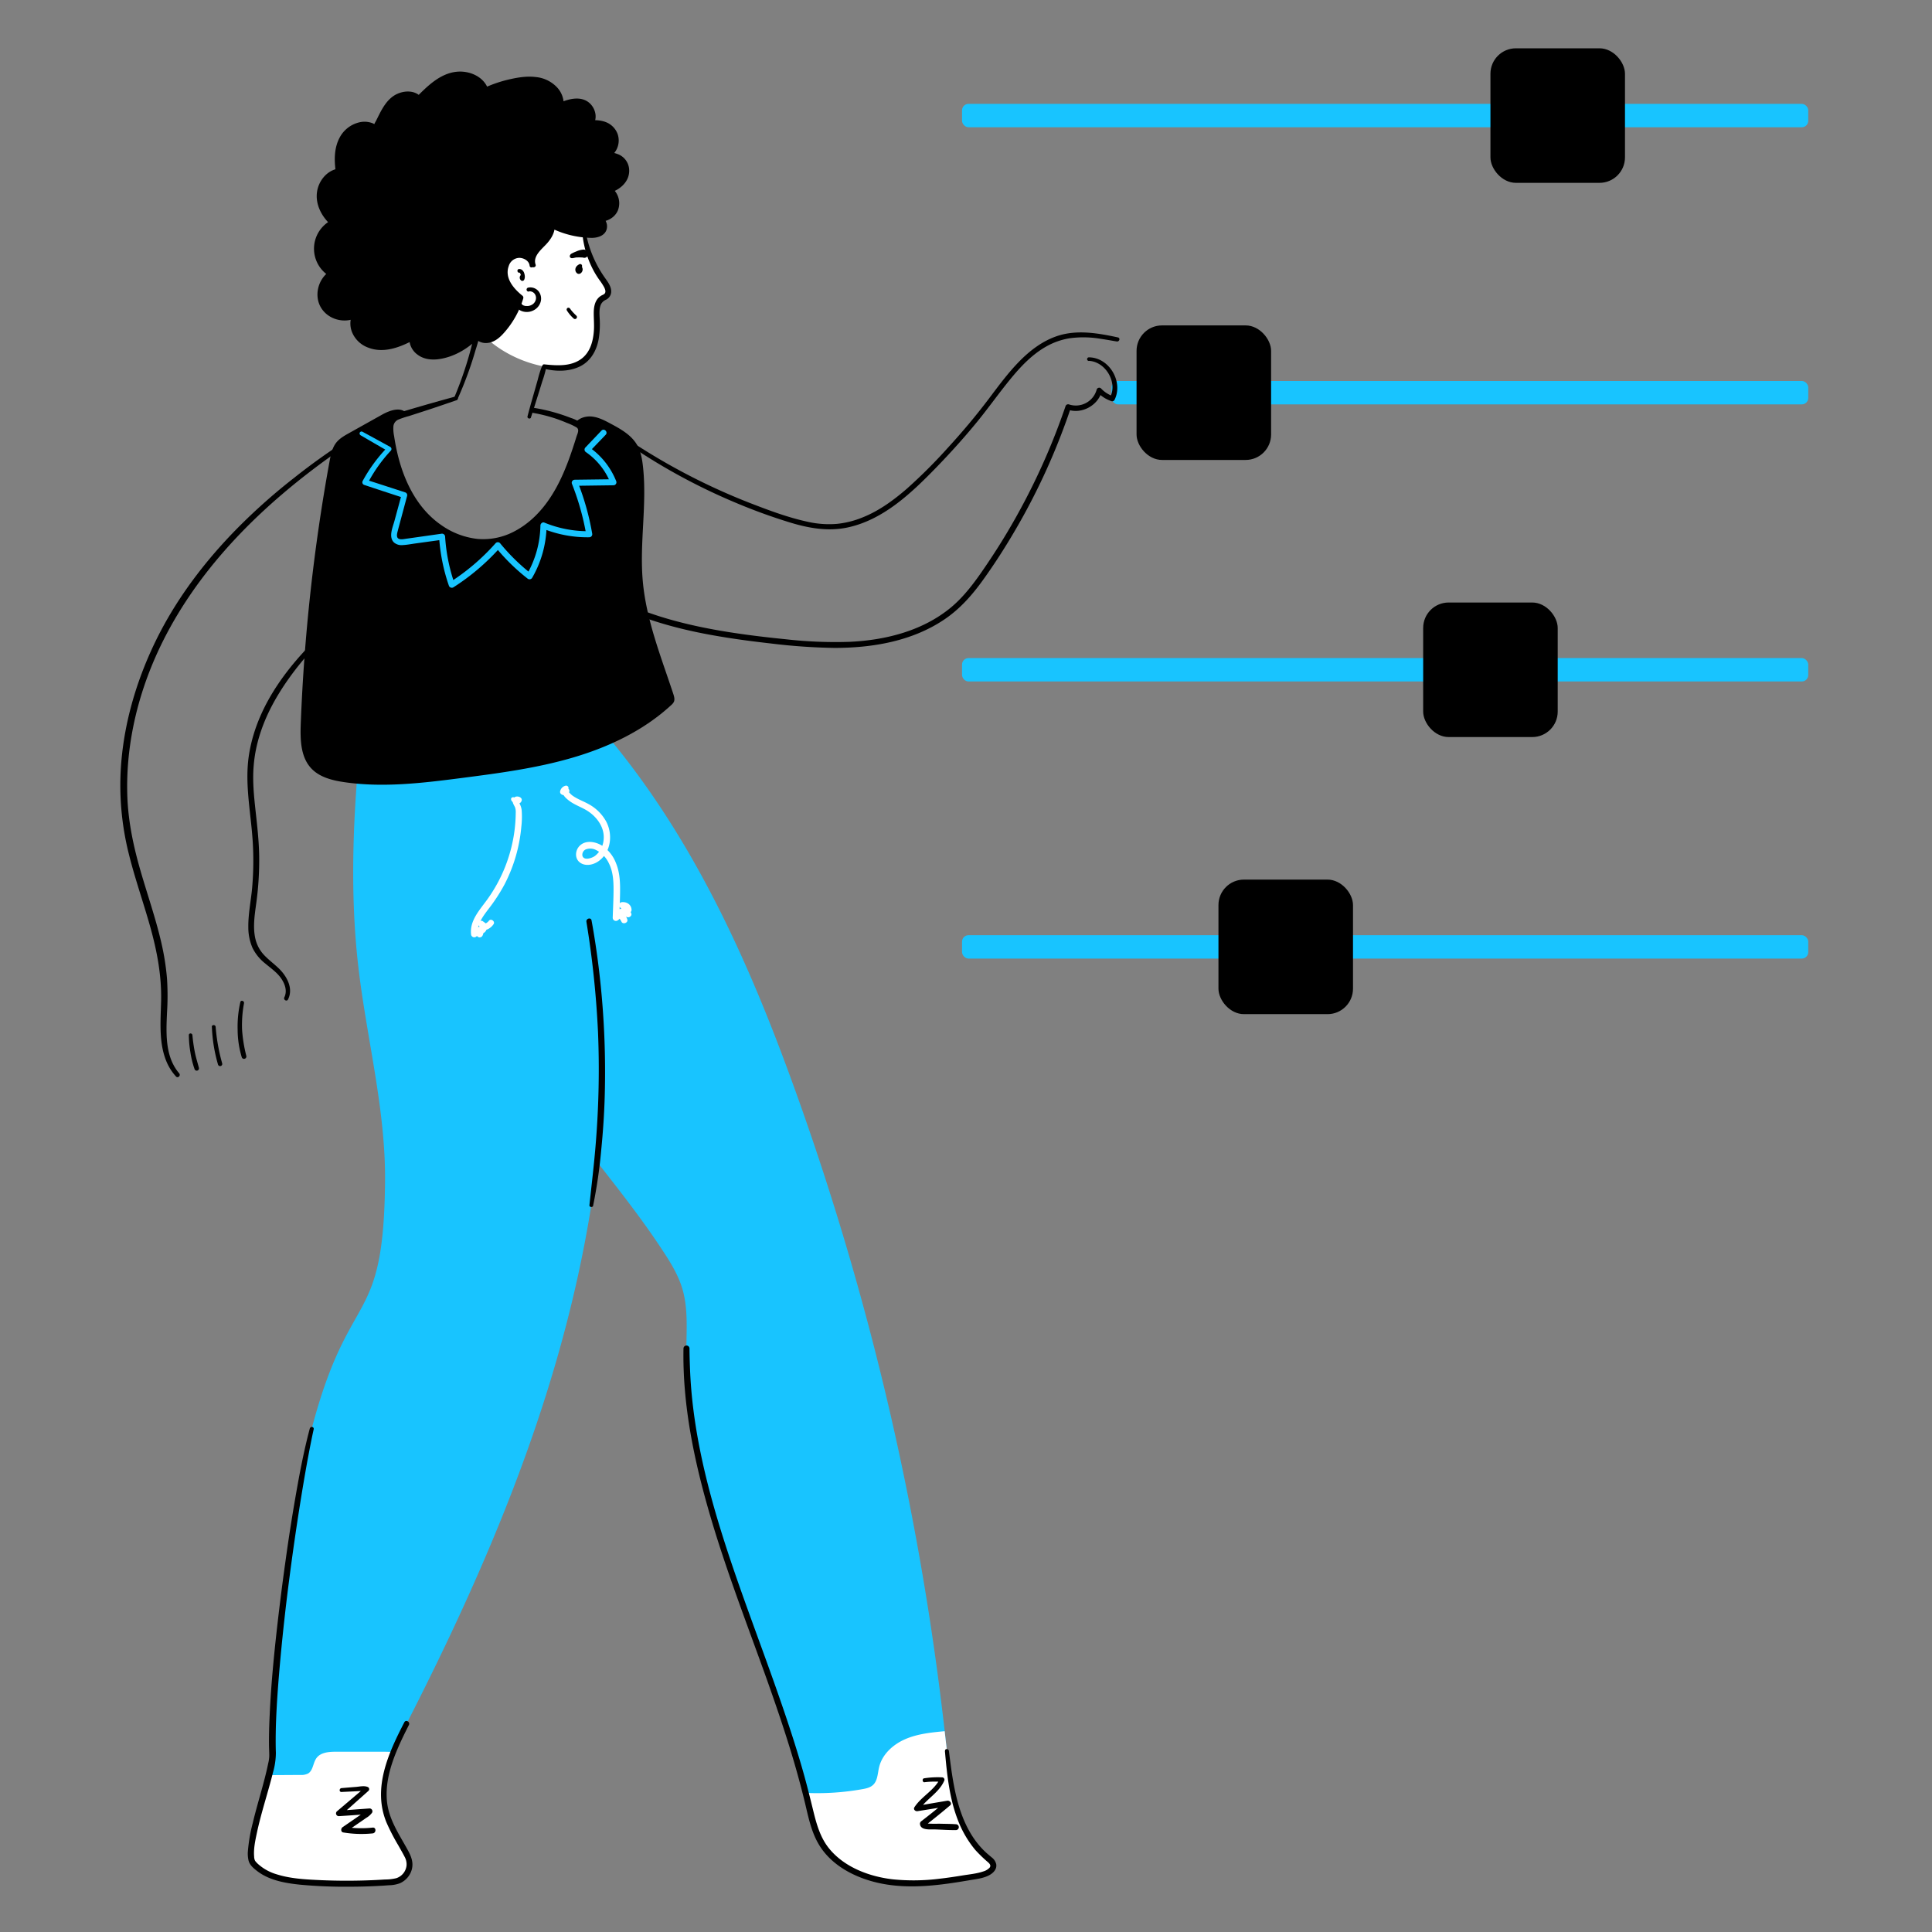 <?xml version="1.0" ?><svg viewBox="0 0 1000 1000" xmlns="http://www.w3.org/2000/svg"><rect x="0" y="0" width="1000" height="1000" fill="#808080" stroke="none"/><rect fill="#18c4ff" height="12.11" rx="3.35" width="360.63" x="575.33" y="197.19"/><rect height="69.64" rx="13.18" width="69.64" x="588.28" y="168.43"/><path d="m305.45 370.65c50.81 56.47 81.62 125.35 106.44 194.52a1466.63 1466.63 0 0 1 78.22 341.21c2.12 20 4.88 42.15 21.42 55.65a6.85 6.85 0 0 1 2.45 2.79c1.1 3.28-3.72 5.42-7.45 6.08-14.51 2.53-29.3 5.07-44 3.49s-29.47-8-36.82-19.55c-4-6.24-5.51-13.47-7.18-20.51-18.95-79.55-63.86-155-63.26-236.39.08-10.46.89-21.11-2.18-31.18-2.1-6.87-5.94-13.2-10-19.33-19.71-30.11-44.53-57.27-64.78-87.08-37.17-54.75-58.31-118.25-60.72-182.41" fill="#18c4ff"/><path d="m514 964.82a6.85 6.85 0 0 0 -2.45-2.79c-16.54-13.5-19.3-35.61-21.42-55.65-.36-3.44-.78-6.88-1.17-10.32-6.89.65-13.9 1.34-20.27 4.07s-12.12 7.87-13.69 14.67c-.75 3.17-.72 6.86-3.11 9.08-1.48 1.39-3.59 1.85-5.59 2.2a132.53 132.53 0 0 1 -29.3 1.92q.81 3.16 1.58 6.33c1.67 7 3.21 14.27 7.18 20.51 7.35 11.56 22.15 18 36.82 19.55s29.46-1 44-3.49c3.68-.66 8.5-2.8 7.42-6.08z" fill="#fff"/><path d="m273.83 559.83c-13.54-21.62-25.9-43.94-35.39-67.67a347.1 347.1 0 0 1 -20.44-72.43q-1.68-10.26-2.71-20.63c-.7-7-1.05-14.1-1.52-21.16-.14-2-3.13-2-3.11 0 .11 12.59 1.66 25.26 3.55 37.7a346.68 346.68 0 0 0 7.79 37.18 354.44 354.44 0 0 0 27.36 71 280.85 280.85 0 0 0 22.7 37.06c.75 1 2.46.11 1.75-1z"/><path d="m489.09 906.38c1.08 12.09 2.29 24.43 6.76 35.82a54.27 54.27 0 0 0 9 15.37 72.4 72.4 0 0 0 6.61 6.38c.86.78 1.58 1.68.77 2.73a7.19 7.19 0 0 1 -3.38 2c-3.4 1.16-7.17 1.48-10.7 2.06-3.95.65-7.92 1.24-11.9 1.69a107.23 107.23 0 0 1 -24.09.31c-12.21-1.4-25.23-6.27-33.12-16.1-4.4-5.47-6.35-12.27-8-19-1.73-7.09-3.49-14.16-5.49-21.18-4-14-8.62-27.78-13.43-41.5-9.64-27.49-20.26-54.65-28.89-82.48-8.45-27.27-15-55.35-16.08-84-.14-3.54-.25-7.07-.27-10.6a1.56 1.56 0 0 0 -3.11 0c-.57 29.31 5.59 58.55 13.79 86.55 8.41 28.73 19.27 56.64 29.34 84.81 5 14.09 9.84 28.27 14.05 42.63q3.12 10.64 5.73 21.42c1.72 7.18 3.18 14.57 6.91 21 6.47 11.25 19 17.64 31.25 20.35 15.62 3.44 31.79 1.17 47.34-1.5 3.32-.56 6.76-.91 9.78-2.5 2.13-1.13 4.13-3.12 3.68-5.74a6.18 6.18 0 0 0 -2.34-3.52c-1.29-1.09-2.6-2.15-3.81-3.34a43.93 43.93 0 0 1 -5.94-7.25c-6.9-10.49-9.5-23.25-11.23-35.5-.42-3-.8-6-1.17-9-.16-1.27-2.15-1.32-2 0z"/><path d="m185.9 390.06c-3.31 36.48-4.64 73.31-.5 109.7 4.26 37.38 14.27 74.26 13.9 111.88-.74 76.73-18.37 53.52-37.93 127.72-9.34 35.44-22 132.35-20.35 169 .37 8.37-15.56 49.75-10.05 56.06 6 6.84 15.71 8.72 24.74 9.59a289.56 289.56 0 0 0 47.73.09 9.25 9.25 0 0 0 7.5-13.38c-3.88-7.6-9.11-14.76-11.24-23-4-15.44 3.47-31.29 10.73-45.5 43.8-85.68 80.55-173.31 95.62-268.36a452.13 452.13 0 0 0 -35.61-258.07" fill="#18c4ff"/><path d="m203.44 974.06a9.25 9.25 0 0 0 7.5-13.38c-3.88-7.6-9.11-14.76-11.24-23-2.66-10.29-.22-20.76 3.84-30.81-2-.16-4.08-.17-6.1-.18h-23.38c-3.76 0-8.11.28-10.29 3.34-1.78 2.49-1.68 6.36-4.31 7.93a7.83 7.83 0 0 1 -4 .75l-16.36.1c-4 15.39-12.33 40.78-8.12 45.62 6 6.84 15.72 8.72 24.75 9.59a289.56 289.56 0 0 0 47.71.04z" fill="#fff"/><path d="m307 624.06a261.41 261.41 0 0 0 4.18-28.7c.95-9.59 1.6-19.21 1.85-28.85a443.6 443.6 0 0 0 -2.24-57.74c-1.13-10.84-2.64-21.64-4.61-32.37-.32-1.74-2.92-1-2.65.73a499 499 0 0 1 6 57.08 471.83 471.83 0 0 1 -1.16 57.52c-.84 10.72-2.16 21.38-3.28 32.07-.11 1.09 1.69 1.33 1.92.26z"/><path d="m160.43 739.1c-2.61 9.73-4.61 19.63-6.4 29.55q-3.53 19.59-6.25 39.32-2.94 20.91-5.19 41.92c-1.32 12.55-2.44 25.13-3 37.74-.24 5-.39 10-.36 15 0 2 .14 4 .14 6a17.27 17.27 0 0 1 -.55 4.09c-2.13 10.41-5.55 20.54-8 30.89a84.47 84.47 0 0 0 -2.51 14.56 15.42 15.42 0 0 0 .38 5c.65 2.31 2.65 3.93 4.49 5.34 6.29 4.8 14.48 6.2 22.16 7a249.68 249.68 0 0 0 25.66 1.05q6.86 0 13.71-.35c2.22-.11 4.44-.24 6.66-.41a17 17 0 0 0 5.53-1 10.94 10.94 0 0 0 6.24-7.13c1-3.79-.37-7-2.18-10.27-4.34-7.89-9.66-15.58-10.64-24.78-1-9.4 1.78-18.75 5.42-27.33 1.79-4.23 3.83-8.34 5.9-12.44.79-1.57-1.56-3-2.37-1.38-8.21 15.9-16.6 34.08-9.2 51.91a106.52 106.52 0 0 0 6.09 11.77c1.12 2 2.24 3.91 3.27 5.92a8.08 8.08 0 0 1 1 4.54 7.79 7.79 0 0 1 -5.26 6.52 24.69 24.69 0 0 1 -5.88.69q-3.25.21-6.51.35c-8.85.38-17.73.37-26.59 0-7.73-.36-15.76-.71-23.17-3.09a24.63 24.63 0 0 1 -9.74-5.53c-.36-.35-.7-.71-1-1.08s0 .06-.11-.14a2.38 2.38 0 0 1 -.18-.3c-.19-.39 0 0-.09-.18s-.17-.54-.24-.82-.07-.35-.1-.52a1.48 1.48 0 0 1 0-.3c-.39-4.11.52-8.36 1.37-12.36 2.25-10.63 5.77-20.94 8.38-31.48a36.87 36.87 0 0 0 1.48-10.15c-.16-4.53-.1-9.07 0-13.59.37-11.82 1.3-23.63 2.38-35.4q1.89-20.46 4.55-40.86 2.56-19.87 5.72-39.67c1.72-10.72 3.55-21.44 5.69-32.08q.6-3 1.27-6a1 1 0 0 0 -1.88-.52z"/><path d="m348.49 359.15c-6.36-19.26-14.06-38.4-15.81-58.61-1.71-19.72 2.32-39.65.09-59.31-.44-3.87-1.15-7.8-3.14-11.14-3-5-8.31-8-13.41-10.72-3.11-1.67-6.31-3.38-9.82-3.76-3.28-.34-6.9.77-8.77 3.42l.32.14a5 5 0 0 1 2.73 2.23 5 5 0 0 1 -.23 3.43c-3.78 12.21-7.87 24.55-15.14 35.06s-18.31 19.11-30.96 20.62c-14.09 1.66-28.21-5.83-37.11-16.87s-13.19-25.17-15.06-39.23c-.31-2.39-.49-5.07 1-7 1.16-1.46 3.05-2.09 4.84-2.64l2.61-.8h-.17c-2.89-3.6-8.63-1.62-12.66.63l-17.19 9.61c-2.36 1.32-4.78 2.69-6.49 4.8-2.19 2.72-2.91 6.32-3.54 9.76a959.19 959.19 0 0 0 -14.9 135.64c-.31 8.16-.19 17.24 5.36 23.23 4.25 4.6 10.76 6.26 17 7.18 20.3 3 41 .45 61.32-2.18 19.24-2.49 38.56-5.05 57.18-10.52s36.64-14 50.88-27.17a5.65 5.65 0 0 0 1.38-1.67c.56-1.28.13-2.78-.31-4.13z"/><path d="m302.5 121.8a54.1 54.1 0 0 0 9.9 23.58c1.73 2.34 3.61 5.79 1.49 7.77a14.25 14.25 0 0 1 -2.14 1.28c-3 1.92-3.08 6.25-2.9 9.85.4 7.66-.14 16.27-5.74 21.52s-14 5.28-21.41 3.9c-20.37-3.78-39.68-18.19-44.54-38.33-2.28-9.43-1.33-19.42 1.43-28.72 2-6.92 5.21-13.72 10.47-18.68 9.48-8.93 24.52-10.14 36.64-5.34 8.29 3.28 16.28 14.26 16.8 23.17" fill="#fff"/><path d="m238.1 151.11c-1.79-8.69-.86-17.77 1.43-26.28 2-7.43 5.18-14.92 11-20.18 5.17-4.67 12.13-7 19-7.27 6.71-.27 14.28 1 19.82 5 6.09 4.39 11.05 11.9 12 19.41.17 1.38 2.24 1.48 2.23 0-.07-7.43-4.62-14.76-9.93-19.67-5.64-5.22-13.21-7.39-20.77-7.73s-15.39 1.45-21.61 5.83c-6.84 4.82-11 12.27-13.55 20.07-3.34 10.12-4.3 21-1.54 31.33.32 1.22 2.13.7 1.88-.52z"/><path d="m301.53 121.8a51 51 0 0 0 6.06 18.93q1.17 2.06 2.52 4a31.63 31.63 0 0 1 2.57 3.9c.45.9 1.06 2.32.35 3.25-.47.61-1.4.84-2 1.25a7 7 0 0 0 -1.52 1.29c-1.83 2.13-2.19 5.07-2.19 7.77s.25 5.66.1 8.51c-.31 5.54-1.79 11.5-6.46 15-5.48 4.1-12.82 3.56-19.23 2.89-1.27-.14-1.49 1.88-.3 2.19 6 1.56 12.82 1.67 18.51-1s8.82-8.19 9.91-14.15a46.83 46.83 0 0 0 .61-9.46c-.08-2.72-.54-5.7.46-8.31a5 5 0 0 1 2.72-2.71 4.78 4.78 0 0 0 2.67-3.63c.37-3-1.72-5.62-3.34-7.92a58.78 58.78 0 0 1 -9.5-22c-.21-1.06-2.05-.84-1.91.26z"/><path d="m299.85 136.79-.42.22a4 4 0 0 0 -.59.43 2.93 2.93 0 0 0 -.75.93 2.68 2.68 0 0 0 -.24.67 2.33 2.33 0 0 0 -.06.53 3.31 3.31 0 0 0 .06.54 2.28 2.28 0 0 0 .72 1.24l.3.23a1.18 1.18 0 0 0 .54.17 1.45 1.45 0 0 0 .93-.17 3.21 3.21 0 0 0 .3-.21 2 2 0 0 0 .27-.24 2.66 2.66 0 0 0 .54-.92 2.09 2.09 0 0 0 .12-.74 2.42 2.42 0 0 0 -.06-.54 1.6 1.6 0 0 0 -.05-.21 1.62 1.62 0 0 0 -.39-.67l-.31-.24a1.55 1.55 0 0 0 -2.17.73 1.58 1.58 0 0 0 .08 1.36v.06l-.15-.36a1 1 0 0 1 .06.23l-.06-.4a1 1 0 0 1 0 .25l.05-.4a1.05 1.05 0 0 1 -.06.24l.15-.36a.72.72 0 0 1 -.12.21l.23-.3a1 1 0 0 1 -.17.18l.3-.23h-.06 1.47-.06l.3.23a1.45 1.45 0 0 1 -.18-.17l.23.29a1.13 1.13 0 0 1 -.12-.21l.14.34a2 2 0 0 1 -.11-.48v.37a1.8 1.8 0 0 1 0-.4v.36a1.62 1.62 0 0 1 .12-.43l-.13.3a6.61 6.61 0 0 1 .67-1.07l.1-.24a.65.65 0 0 0 0-.39.93.93 0 0 0 -.27-.57 1 1 0 0 0 -1.2-.16z"/><path d="m296 133.62h.22a.89.89 0 0 0 .28 0l.45-.1.76-.16a5.52 5.52 0 0 1 .71-.11c-.38 0 0 0 .07 0h.4a21.68 21.68 0 0 1 3 .08l-.55-.07c.37 0 .65.17 1.05.19l-.55-.07h.05l-.48-.2-.31-.24a2 2 0 0 0 3-.39 2.28 2.28 0 0 0 -.33-2.67 2.44 2.44 0 0 0 -1.92-.69 11.16 11.16 0 0 0 -2.49.53c-.37.13-.73.27-1.09.43l-.3.12.16-.07s-.19.08-.22.09l-.74.31-.95.46-.46.25a3.27 3.27 0 0 0 -.36.25c-.05.07-.11.13-.16.21s-.13.15 0 .07a1.07 1.07 0 0 0 -.24 1.16 1.06 1.06 0 0 0 .94.63z"/><path d="m268.73 141.09c.14 0 0 0-.07 0a.75.75 0 0 0 .15 0h-.08.12c.11 0-.18-.1 0 0l.11.06c.12.06 0 0 0 0a1.31 1.31 0 0 0 .12.11l.08.09c.08.07-.12-.19 0 0a1.76 1.76 0 0 1 .14.23.45.45 0 0 0 .06.12c0-.12-.07-.15 0-.08a.19.19 0 0 1 0 .07 2.47 2.47 0 0 1 .1.29 5.41 5.41 0 0 1 .12.58.59.59 0 0 1 0 .13s0 .18 0 .27v.32a.57.57 0 0 0 0 .13l-.06.26s-.09.22 0 .07 0 0 0 .06l1.44-.38q.2.18.12.09t.09.12s-.09-.18 0 0 0 0 0 0c0 .2 0 .25 0 .17a.22.22 0 0 1 0-.08s-.08.32 0 .12 0 .11-.05.11a.21.21 0 0 1 0-.06c0-.07 0 0-.1.12.12-.12-.24.16-.08.06a1.1 1.1 0 1 0 -1.11-1.9 1.76 1.76 0 0 0 -.61.66 1.88 1.88 0 0 0 .62 2.42 1.06 1.06 0 0 0 1.44-.38 3.65 3.65 0 0 0 .36-1.87 6.19 6.19 0 0 0 -.34-1.69 3.27 3.27 0 0 0 -1.15-1.63 2.24 2.24 0 0 0 -1.86-.35 1 1 0 0 0 .51 1.85z"/><path d="m275 137.57c-.15-4.21-5.88-6.58-9.51-4.46s-4.81 7.11-3.6 11.15 4.29 7.23 7.57 9.86a45.53 45.53 0 0 1 -9.63 17.08 14.49 14.49 0 0 1 -6.22 4.56c-2.48.77-5.55.18-7-2a36.43 36.43 0 0 1 -15.61 9.68c-3.76 1.15-7.9 1.65-11.56.21s-6.57-5.27-5.92-9.15c-4.18 2.26-8.6 4.29-13.32 4.89s-9.82-.39-13.37-3.56-5.07-8.75-2.78-12.93a12.29 12.29 0 0 1 -12.44-21.18 15 15 0 0 1 .93-26.36c-4.19-3.66-7.19-9-6.93-14.57s4.33-11 9.84-11.87c-.84-6-.81-12.41 2.28-17.58s10.1-8.36 15.42-5.53a1.86 1.86 0 0 0 1.12.33c.47-.09.76-.54 1-1 2.43-4.47 4.25-9.46 8-12.92s10.32-4.61 13.64-.75c5-5 10.22-10.24 17-12.12s15.45 1 17.38 7.77a63.71 63.71 0 0 1 16.18-5c5-.86 10.44-1.06 15.07 1.11s8.22 7.26 7.21 12.28c3.88-2 8.55-3.43 12.52-1.65s5.7 8.12 2.06 10.51c3.76-.16 7.88-.21 10.84 2.12a8 8 0 0 1 -3.66 14.1c3.9.12 8.38.53 10.66 3.7 1.92 2.66 1.46 6.57-.54 9.18a13.27 13.27 0 0 1 -8.45 4.6 7.45 7.45 0 1 1 -6 13.55c2.7 1.54 5.83 4.4 4.37 7.14-1 1.84-3.46 2.16-5.55 2.12a47.27 47.27 0 0 1 -21.63-5.83c1.89 3.75-1 8.06-3.81 11.18s-5.9 7.18-4.4 11.1"/><path d="m276 137.57a6.79 6.79 0 0 0 -5.58-6.22 7.93 7.93 0 0 0 -8.45 3.61 12 12 0 0 0 -1 10.4c1.44 4 4.4 7.1 7.62 9.74l-.35-1.34a44.68 44.68 0 0 1 -8 14.81c-1.67 2-3.54 4.22-6 5.37-2 .92-4.87 1-6.28-.92a1.54 1.54 0 0 0 -2.38-.31 34.74 34.74 0 0 1 -16.73 9.67c-3.11.73-6.73 1-9.64-.59-2.41-1.29-4.57-4-4.17-6.86a1.64 1.64 0 0 0 -2.37-1.82c-6 3.24-13 6.19-19.95 4.14a11.48 11.48 0 0 1 -7-5.32 8.82 8.82 0 0 1 -.35-8.2 1.64 1.64 0 0 0 -2.23-2.23 10.65 10.65 0 0 1 -10.78-18.36 1.67 1.67 0 0 0 0-2.84 13.31 13.31 0 0 1 .93-23.51 1.65 1.65 0 0 0 .34-2.59c-3.92-3.49-6.93-8.53-6.41-14 .46-4.66 3.9-8.93 8.59-9.72a1.71 1.71 0 0 0 1.16-2c-.64-4.71-.76-9.79 1.09-14.26a12.55 12.55 0 0 1 8.68-7.58 8.22 8.22 0 0 1 5.18.46c1.08.49 2.07 1 3.24.44a5.63 5.63 0 0 0 2.12-2.76c2.06-4 3.82-8.53 7.31-11.55 2.92-2.54 8.13-3.72 11-.53a1.7 1.7 0 0 0 2.39 0c4.93-5 10.57-10.87 17.85-12 5.29-.84 12 1.36 13.72 6.94a1.72 1.72 0 0 0 2.5 1c7-3.23 15.2-5.69 23-5.27a14.8 14.8 0 0 1 9.56 3.63c2.13 2 3.69 5 3.14 8a2 2 0 0 0 2.95 2.26c3.17-1.58 8.29-3.56 11.51-1 1.62 1.3 3.05 4.85 1 6.29-1.6 1.12-1.18 4 1.06 3.93 3.87-.15 9.23-.39 11.14 3.8a5.86 5.86 0 0 1 -4.55 8.17c-2.55.46-1.82 4.27.59 4.36 3.4.13 9.07.39 9.56 4.82.55 4.9-4.47 7.44-8.53 8.14a2.4 2.4 0 0 0 -1.74 2.3 2.46 2.46 0 0 0 1.74 2.29 5.07 5.07 0 1 1 -4.16 9.21c-2.69-1.43-5.05 2.55-2.4 4.1.95.55 4.54 2.74 3.36 4.18-.42.52-1.53.62-2.16.65a29.16 29.16 0 0 1 -4.28-.14 44.83 44.83 0 0 1 -17.36-5.32 2.34 2.34 0 0 0 -3.17 3.18c.76 1.65.09 3.53-.7 5a37.32 37.32 0 0 1 -3.42 5c-2.46 3.27-4.64 7.2-3.21 11.34.49 1.4 2.73.8 2.24-.62-1.55-4.46 3.38-8.1 5.94-11 3-3.39 5.2-7.71 3.16-12.17l-3.18 3.17a48.87 48.87 0 0 0 23.14 6.18c3.5 0 7.5-1.4 7.9-5.42.36-3.7-3-6.55-5.86-8.24l-2.4 4.1c4.89 2.62 11.61.61 13.87-4.59a10.16 10.16 0 0 0 -6-13.31v4.59c6.3-1.17 12.62-6 11.81-13.09a9.11 9.11 0 0 0 -5.27-7.16 22.1 22.1 0 0 0 -8.89-1.63l.59 4.36a10.21 10.21 0 0 0 7.62-13.44 10.53 10.53 0 0 0 -6.3-6.17c-2.87-1.07-6.08-1-9.09-.85l1.06 3.92c4.22-3 3.64-9 .23-12.45-4.56-4.61-11.86-2.51-16.88 0l2.95 2.26a12.76 12.76 0 0 0 -3.38-10.87 17.32 17.32 0 0 0 -11-5.26c-4.51-.56-9.09.19-13.48 1.18a67 67 0 0 0 -13.43 4.59l2.5 1c-2.08-6.88-9.72-10.2-16.49-9.5-8.51.88-15 7.31-20.75 13.1h2.41c-3.14-3.48-8.25-3.48-12.29-1.69-4.54 2-7.24 6.4-9.41 10.66-.58 1.15-1.14 2.3-1.72 3.45a10.18 10.18 0 0 0 -.84 1.6l-.18.32c.44-.16.51-.28.22-.37s-.76-.35-1-.45a11.6 11.6 0 0 0 -6.57-.49 15.53 15.53 0 0 0 -10.38 7.89c-3 5.57-2.87 12-2 18.13l1.17-2c-5.89 1-10.17 6.44-10.93 12.18-.87 6.49 2.55 12.82 7.29 17l.34-2.59a16.61 16.61 0 0 0 -.93 29.2v-2.78c-6.09 3.95-8.42 12.72-4.58 19s12.34 8.34 18.67 5l-2.23-2.23a12 12 0 0 0 -.12 10.52 14.25 14.25 0 0 0 7.93 7.28c8.09 3.23 16.69-.12 23.89-4l-2.38-1.83a10.12 10.12 0 0 0 4.11 9.48c3.15 2.43 7.22 2.9 11.07 2.37 7.8-1.07 15.22-5.43 20.62-11.06l-2.38-.31a7.69 7.69 0 0 0 7.55 2.91c3.27-.51 5.91-2.84 8-5.22a47.2 47.2 0 0 0 9.92-17.75 1.35 1.35 0 0 0 -.35-1.34c-4.56-3.65-9.46-9.19-7.15-15.48a5.87 5.87 0 0 1 5.56-4.17c2.32.07 5 1.57 5.23 4.07.12 1.15 1.87 1.2 1.83 0z"/><path d="m293.43 160.72a19.46 19.46 0 0 0 3.46 4.11 1 1 0 0 0 1.44 0 1 1 0 0 0 0-1.43c-.62-.58-1.22-1.17-1.79-1.8-.28-.31-.55-.62-.81-.95l-.19-.24c0 .05.09.12 0 0l-.1-.14q-.21-.27-.39-.54a1 1 0 0 0 -1.3-.34 1 1 0 0 0 -.34 1.3z"/><path d="m273.81 150.8a3.29 3.29 0 0 1 2.88 1.2 3.61 3.61 0 0 1 .62 3.18 4.13 4.13 0 0 1 -2.13 2.63 5.28 5.28 0 0 1 -1.76.57c.22 0-.15 0-.22 0a3.62 3.62 0 0 1 -.57 0 4 4 0 0 1 -.49 0c-.28 0 .18 0-.09 0l-.33-.06a5.7 5.7 0 0 1 -.55-.16s-.27-.11-.09 0l-.29-.15-.21-.13-.17-.12-.13-.13a2.18 2.18 0 0 1 -.21-.22c-.12-.13 0 0 0 0a2.13 2.13 0 0 1 -.16-.25c-.06-.09-.1-.18-.15-.27.07.15 0 0 0 0l-.06-.22c0-.05-.06-.38 0-.11a3 3 0 0 1 0-.6 1.55 1.55 0 0 0 -1.54-1.54 1.58 1.58 0 0 0 -1.54 1.54 5.19 5.19 0 0 0 3.29 5 7.53 7.53 0 0 0 6.16-.29 7.06 7.06 0 0 0 3.72-4.29 6.13 6.13 0 0 0 -1-5.58 5.5 5.5 0 0 0 -5.47-1.91 1 1 0 1 0 .54 2z"/><path d="m274.78 216.15c1.39-4.17 2.66-8.39 4-12.59l1.91-6.19a54.12 54.12 0 0 0 1.87-6.46c.21-1.22-1.62-2.27-2.2-.92a55.17 55.17 0 0 0 -2 6.48l-1.77 6.23c-1.23 4.31-2.48 8.61-3.6 13a1 1 0 0 0 1.83.5z"/><path d="m236.84 206.54c2.46-5.5 4.68-11.1 6.62-16.81q1.44-4.22 2.67-8.49a81.65 81.65 0 0 0 2.43-9.05c.3-1.76-2.21-2.54-2.72-.75-.81 2.85-1.25 5.81-2 8.68s-1.62 5.88-2.53 8.78c-1.8 5.73-3.88 11.38-6.21 16.91-.42 1 1.29 1.71 1.73.73z"/><path d="m235.84 205.21q-13.46 3.66-26.8 7.64c-3.57 1.07-7.45 2.26-8.41 6.35-.85 3.59.22 7.73.86 11.28 2.73 15.21 8.89 30.62 20.91 40.86 11.26 9.59 26.75 14.09 40.94 8.64 14.53-5.57 24.43-18.45 30.62-32.25 1.73-3.87 3.25-7.83 4.63-11.83.69-2 1.34-4 2-5.94a55 55 0 0 0 1.82-6 4.89 4.89 0 0 0 -1.67-5.07 20.28 20.28 0 0 0 -5.29-2.58 94.85 94.85 0 0 0 -12.34-3.86c-2.1-.5-4.21-.92-6.34-1.28-1.67-.27-2.4 2.26-.71 2.57a80.67 80.67 0 0 1 11.64 2.95c1.91.65 3.81 1.38 5.67 2.18a29.84 29.84 0 0 1 5.08 2.39c1.63 1.1.38 3.34-.09 4.83q-.85 2.78-1.77 5.53c-1.21 3.68-2.51 7.34-4 10.93-5.3 13.06-13.4 25.64-26.18 32.39a34.37 34.37 0 0 1 -19.28 4 40.1 40.1 0 0 1 -18.76-7.18c-11.9-8.2-18.72-21.59-22.23-35.29-.91-3.56-1.61-7.16-2.16-10.79a19 19 0 0 1 -.35-5.1 4.26 4.26 0 0 1 2.72-3.47 48.42 48.42 0 0 1 5.42-1.79l6.17-2c4.12-1.31 8.21-2.69 12.3-4.09l6.13-2.1a1 1 0 0 0 -.53-1.91z"/><path d="m326.3 230.75a312.81 312.81 0 0 0 53.7 29.13 292.93 292.93 0 0 0 29.17 10.64c9.65 2.92 19.59 4.63 29.58 2.49 18.4-3.93 32.95-17.77 45.63-30.81 7.46-7.68 14.64-15.63 21.42-23.92 5.87-7.18 11.21-14.77 17.08-21.94 5.33-6.52 11.27-12.84 18.67-17a36.46 36.46 0 0 1 12-4.24 53 53 0 0 1 16.34.3c2.72.39 5.43.89 8.14 1.34 1.36.23 2-1.8.58-2.1-10.06-2.17-20.87-4.07-30.93-.87-7.92 2.53-14.64 7.68-20.37 13.58-5.92 6.1-10.93 13-16.06 19.78-6.43 8.48-13.29 16.61-20.48 24.46a270.87 270.87 0 0 1 -21.23 21.23c-6.91 6-14.53 11.6-23.09 15a47.85 47.85 0 0 1 -13.2 3.33 50 50 0 0 1 -15.25-1.09c-10.11-2.19-20-5.9-29.65-9.64a327.34 327.34 0 0 1 -54.69-27.42c-2.12-1.32-4.23-2.67-6.31-4-1.12-.73-2.14 1-1.05 1.78z"/><path d="m563.55 186.78c8.64.35 15.1 11.17 11 18.89l1.49-.61a15.39 15.39 0 0 1 -6.15-4 1.36 1.36 0 0 0 -2.25.59 11.19 11.19 0 0 1 -14.41 7.65 1.42 1.42 0 0 0 -1.73 1 344.29 344.29 0 0 1 -24.37 55.12q-7.26 13.2-15.68 25.71c-5.57 8.27-11.34 16.63-19 23.09-14.71 12.33-34.25 17.21-53.07 18a227.69 227.69 0 0 1 -33-1.38c-10-1-20-2.2-30-3.8-19.58-3.16-39.14-8-57-16.73q-3.37-1.65-6.66-3.46c-1.89-1.05-3.6 1.87-1.69 2.9 17.89 9.75 37.62 15.43 57.59 19 10.05 1.81 20.17 3.16 30.31 4.3a306.62 306.62 0 0 0 33 2.31c19.68 0 40.08-3.48 56.69-14.61 8.29-5.55 14.71-12.88 20.47-20.95 6-8.37 11.54-17.05 16.71-25.94a338.81 338.81 0 0 0 26-55.72q1.29-3.57 2.49-7.17l-1.73 1c7.25 2.64 16-2.14 17.76-9.64l-2.32.67a18 18 0 0 0 7.35 4.66 1.33 1.33 0 0 0 1.49-.61c4.77-9.35-2.67-22.08-13.31-22.09a.94.94 0 0 0 0 1.87z"/><path d="m182.57 225.88a332.43 332.43 0 0 0 -30.18 21.33 306.71 306.71 0 0 0 -27.89 24.56c-17.56 17.52-32.87 37.45-43.81 59.77-11 22.53-17.93 47.35-18.39 72.51a145.92 145.92 0 0 0 4.38 37.95c3.18 12.85 7.63 25.33 11.18 38.08 3.48 12.51 5.83 25.1 5.53 38.13-.26 10.77-1.4 22.56 3.38 32.59a26.66 26.66 0 0 0 4.33 6.39c1 1.11 2.6-.52 1.64-1.64-7.41-8.67-6.76-20.79-6.29-31.47a139.34 139.34 0 0 0 0-17.46 130 130 0 0 0 -3-18.91c-2.91-12.59-7.21-24.8-10.78-37.21s-6.18-24.7-6.73-37.5c-1-24.68 4.32-49.44 14.12-72s24-42.92 40.62-60.91 35.56-33.53 55.55-47.47c2.43-1.7 4.87-3.38 7.29-5.08 1-.69.1-2.29-1-1.64z"/><path d="m170.26 324.46c-19.11 17.39-36.74 39-41.23 65.23-2.62 15.3.78 30.39 1.76 45.66a160.63 160.63 0 0 1 -.26 23.93c-.6 6.87-2.09 13.72-2 20.64a26.72 26.72 0 0 0 2.16 10.7 23.7 23.7 0 0 0 6.71 8.18c2.73 2.29 5.79 4.39 7.9 7.31s3.54 6.7 1.87 10.1c-.62 1.27 1.26 2.39 1.9 1.12 2.95-5.81-.68-12.19-4.93-16.24-2.31-2.2-4.89-4.11-7.12-6.42a18.34 18.34 0 0 1 -4.77-8.49c-1.54-6.29-.36-13 .47-19.3a162.05 162.05 0 0 0 1.43-23.71c-.11-7.82-1-15.56-1.85-23.33s-1.66-15.58-1-23.4c1-12.9 5.72-25.21 12.32-36.26 7.57-12.69 17.44-24.08 28-34.36.89-.87-.45-2.19-1.36-1.36z"/><path d="m124.39 518.73a57 57 0 0 0 -1.39 14.27 49.81 49.81 0 0 0 2.13 14.21 1.23 1.23 0 0 0 2.37-.65 74.82 74.82 0 0 1 -2.2-13.56 61.27 61.27 0 0 1 1-13.72c.23-1.26-1.65-1.81-1.94-.54z"/><path d="m109.67 531.52a80 80 0 0 0 3.18 19.5 1.12 1.12 0 0 0 2.16-.59 97.17 97.17 0 0 1 -3.39-18.91c-.08-1.24-2-1.26-2 0z"/><path d="m97.75 535.79a57.09 57.09 0 0 0 .8 8.85 47 47 0 0 0 2.14 8.68 1.17 1.17 0 0 0 2.26-.63c-.73-2.78-1.6-5.5-2.15-8.33a85.35 85.35 0 0 1 -1.21-8.57c-.11-1.16-1.86-1.2-1.84 0z"/><path d="m264.54 413.92c.61 2 4 3.13 5.26 1s-2.13-3.43-3.63-2.14a2.87 2.87 0 0 0 -.46 3.34c.25.63.65 1.19.9 1.83a7.56 7.56 0 0 1 .33 2.8 77.22 77.22 0 0 1 -.69 9.61 78.28 78.28 0 0 1 -13.89 35c-3.84 5.38-9.28 11-8.55 18.12a1.67 1.67 0 0 0 3.34 0l.19-2.72-3 .82a14 14 0 0 0 2.8 3.15 1.64 1.64 0 0 0 2.54-.32 4.23 4.23 0 0 0 .14-4l-2.82 1.59a2.61 2.61 0 0 0 4.2.2c1.47-1.63.3-3.7-.89-5.07l-1.94 2.52c1.33.95 2.35 2.1 4 1.36a7.6 7.6 0 0 0 3.09-2.64c1-1.38-1.29-3.17-2.37-1.83a4.93 4.93 0 0 1 -2.3 1.67l1.23.16-2.02-1.48c-1.56-1.12-3 1.22-1.94 2.52.19.22.34.55.54.74 0 .19.1.19.17 0 .21-.38.55-.31 1 .22a1.61 1.61 0 0 0 -2.77 1.63.88.88 0 0 1 -.15.77l2.54-.32a10.83 10.83 0 0 1 -2.27-2.51 1.65 1.65 0 0 0 -3 .82l-.27 2.72h3.34c-.37-5 2.74-9.13 5.59-12.9a90.2 90.2 0 0 0 8.43-12.93 80.23 80.23 0 0 0 8.64-29.84 44.76 44.76 0 0 0 .16-8.58 9.6 9.6 0 0 0 -1.43-3.87l-.2-.35c0-.38-.12-.47-.3-.26s-.21.14-.08.09c.21-1.07.06-1.52-.44-1.33-.41-.13-.74.07-1.07-.4-.63-.94-2.26-.39-1.91.8z" fill="#fff"/><path d="m292.73 406.68a3.78 3.78 0 0 0 -2.79 2.83 1.44 1.44 0 0 0 .37 1.4 2.69 2.69 0 0 0 4.35-1.14 1.48 1.48 0 0 0 -.68-1.67c-1.55-.83-2.87.55-2.72 2.11s1.66 2.89 2.74 3.79c2.6 2.17 5.77 3.31 8.71 4.9 5.8 3.15 10.62 9.26 9.68 16.18a11.84 11.84 0 0 1 -4.39 7.92c-1.47 1.1-5.86 2.72-6.56-.14a3.06 3.06 0 0 1 1.71-3.19 6.44 6.44 0 0 1 5.37.31 14.51 14.51 0 0 1 6.7 7c2 4 2.34 8.67 2.35 13.1 0 5-.27 10-.43 14.95a1.66 1.66 0 0 0 2.48 1.43 4.2 4.2 0 0 0 2-3.79l-2.47 1.42a7.54 7.54 0 0 1 2.52 3c.81 1.63 3.69.46 3-1.26l-1.73-4.17-1.56 2a5.47 5.47 0 0 1 3 .93c1.09.69 2.91-.49 2.36-1.81a17.71 17.71 0 0 0 -3.44-5.38l-1.15 2.78a1.63 1.63 0 0 1 1.85 1.26 1.48 1.48 0 0 0 2.89-.39c0-2.83-2.54-4.43-5.17-4.07-1.27.18-1.48 1.94-.72 2.72a12.61 12.61 0 0 1 2.65 3.93l2.35-1.81a8.86 8.86 0 0 0 -4.61-1.39 1.63 1.63 0 0 0 -1.56 2.05l1.71 4.18 3-1.26a10.83 10.83 0 0 0 -3.68-4.18 1.66 1.66 0 0 0 -2.48 1.42c0 .4 0 .69-.34.94l2.48 1.42c.17-5 .45-10 .44-14.95 0-4.52-.4-9.15-2.15-13.36a18.85 18.85 0 0 0 -7.23-9c-3.36-2.08-8.32-3-11.45 0-2.6 2.49-2.81 7.05.49 9.05 3 1.83 7 .73 9.6-1.3 6.11-4.73 7-13.58 3.58-20.16a22.83 22.83 0 0 0 -9.42-9.23c-1.83-1-3.76-1.77-5.59-2.75a18.68 18.68 0 0 1 -2.7-1.67 11.48 11.48 0 0 1 -1-.94c-.17-.17-.33-.35-.48-.53l-.19-.25c-.24-.43-.28-.39-.14.11l-.89.68h.14l-1.14-.15.17.08-.68-1.67c.37-.07.45-.18.25-.33l.71 1.25a1 1 0 0 1 .62-.82 1.25 1.25 0 0 0 -.66-2.4z" fill="#fff"/><path d="m176.74 927.52 6.48-.31 3-.16c.85 0 2.19-.38 3 0l-.24-1.9-14.65 12.45a1.44 1.44 0 0 0 1 2.44c5.3-.32 10.59-.72 15.88-1.1l-1.21-2.19a9.68 9.68 0 0 1 -2.79 2.19l-3.3 2.27-6.6 4.54c-.94.65-1 2.5.35 2.72a57.22 57.22 0 0 0 15.24.49c1.9-.2 1.92-3.2 0-3a54.22 54.22 0 0 1 -14.45-.36l.36 2.72 7.29-5 3.47-2.39a9.88 9.88 0 0 0 3-2.66 1.48 1.48 0 0 0 -1.28-2.22c-5.29.38-10.59.75-15.88 1.19l1 2.44 14.33-12.76a1.21 1.21 0 0 0 -.24-1.9c-1.86-.91-4.37-.26-6.36-.11-2.45.19-4.9.4-7.35.61-1.29.11-1.32 2.1 0 2z"/><path d="m478.5 922.47a44.74 44.74 0 0 1 9.11-.15l-1-1.8c-2.93 6.14-9.64 9.26-13.3 14.89-.73 1.13.47 2.23 1.58 2.05q8.08-1.28 16.17-2.61l-1.43-2.46q-6.24 5.25-12.72 10.23a1.63 1.63 0 0 0 -.7 1.71c.52 3.16 5.43 2.51 7.66 2.58 3.7.12 7.44.41 11.14.33a1.52 1.52 0 0 0 0-3c-2.89-.24-5.82-.2-8.72-.29-.85 0-7.07.16-7.16-.39l-.39 1.47q6.6-5.13 13-10.53c1.23-1.05-.14-2.67-1.43-2.45q-8.07 1.35-16.13 2.75l1.57 2.05c3.58-5.68 10.2-8.79 12.95-15.09a1.21 1.21 0 0 0 -1-1.8 45.41 45.41 0 0 0 -9.39.49c-1.15.17-.9 2.19.28 2.05z"/><path d="m186.57 225.26c4.72 2.74 9.43 5.5 14.18 8.21l-.25-1.93a79.53 79.53 0 0 0 -12.77 17.39 1.43 1.43 0 0 0 .84 2.08c6.77 2.27 13.55 4.48 20.33 6.7l-1-1.82-3.74 13.77c-.88 3.26-3.19 8.3-.22 11.14a6 6 0 0 0 4.55 1.33c2.22-.11 4.46-.56 6.66-.86l14.12-1.95-2-1.52a95.36 95.36 0 0 0 5.05 25.28 1.6 1.6 0 0 0 2.32.94 116 116 0 0 0 24.23-20.62h-2.22a103.15 103.15 0 0 0 16.33 16 1.59 1.59 0 0 0 2.46-.32 55.55 55.55 0 0 0 7.48-27l-2 1.5a61.55 61.55 0 0 0 24.08 4.51 1.58 1.58 0 0 0 1.5-2 133.89 133.89 0 0 0 -7.5-26.64l-1.49 2 20-.27a1.55 1.55 0 0 0 1.49-2 39.07 39.07 0 0 0 -14.19-17.84l.31 2.42 8.38-8.71c1.38-1.43-.8-3.61-2.17-2.18l-8.33 8.75a1.56 1.56 0 0 0 .31 2.42 35.39 35.39 0 0 1 12.69 15.96l1.49-1.95-20 .26a1.56 1.56 0 0 0 -1.5 2 134 134 0 0 1 7.49 26.63l1.5-2a59.09 59.09 0 0 1 -23.26-4.46c-1-.4-2 .6-2 1.51a52.35 52.35 0 0 1 -7.07 25.44l2.46-.32a103.51 103.51 0 0 1 -16.32-16 1.57 1.57 0 0 0 -2.22 0 112.42 112.42 0 0 1 -23.57 20.18l2.32.95a92 92 0 0 1 -4.93-24.44 1.61 1.61 0 0 0 -2-1.53l-12.16 1.73-6.08.86c-1.18.17-3.06.62-4.09-.21s-.46-2.8-.17-3.91c.53-2.06 1.1-4.12 1.65-6.18l3.18-11.88a1.51 1.51 0 0 0 -1-1.83c-6.79-2.2-13.56-4.42-20.36-6.58l.85 2.09a76.7 76.7 0 0 1 12.06-17.08 1.25 1.25 0 0 0 -.25-1.94c-4.78-2.65-9.59-5.24-14.38-7.86a1 1 0 0 0 -1 1.78z" fill="#18c4ff"/><rect fill="#18c4ff" height="12.11" rx="3.35" width="438" x="497.95" y="53.76"/><rect height="69.64" rx="13.18" width="69.64" x="771.45" y="25"/><rect fill="#18c4ff" height="12.11" rx="3.35" width="438" x="497.95" y="340.62"/><rect height="69.64" rx="13.18" width="69.64" x="736.63" y="311.86"/><rect fill="#18c4ff" height="12.11" rx="3.35" width="438" x="497.95" y="484.05"/><rect height="69.64" rx="13.18" width="69.64" x="630.67" y="455.28"/></svg>